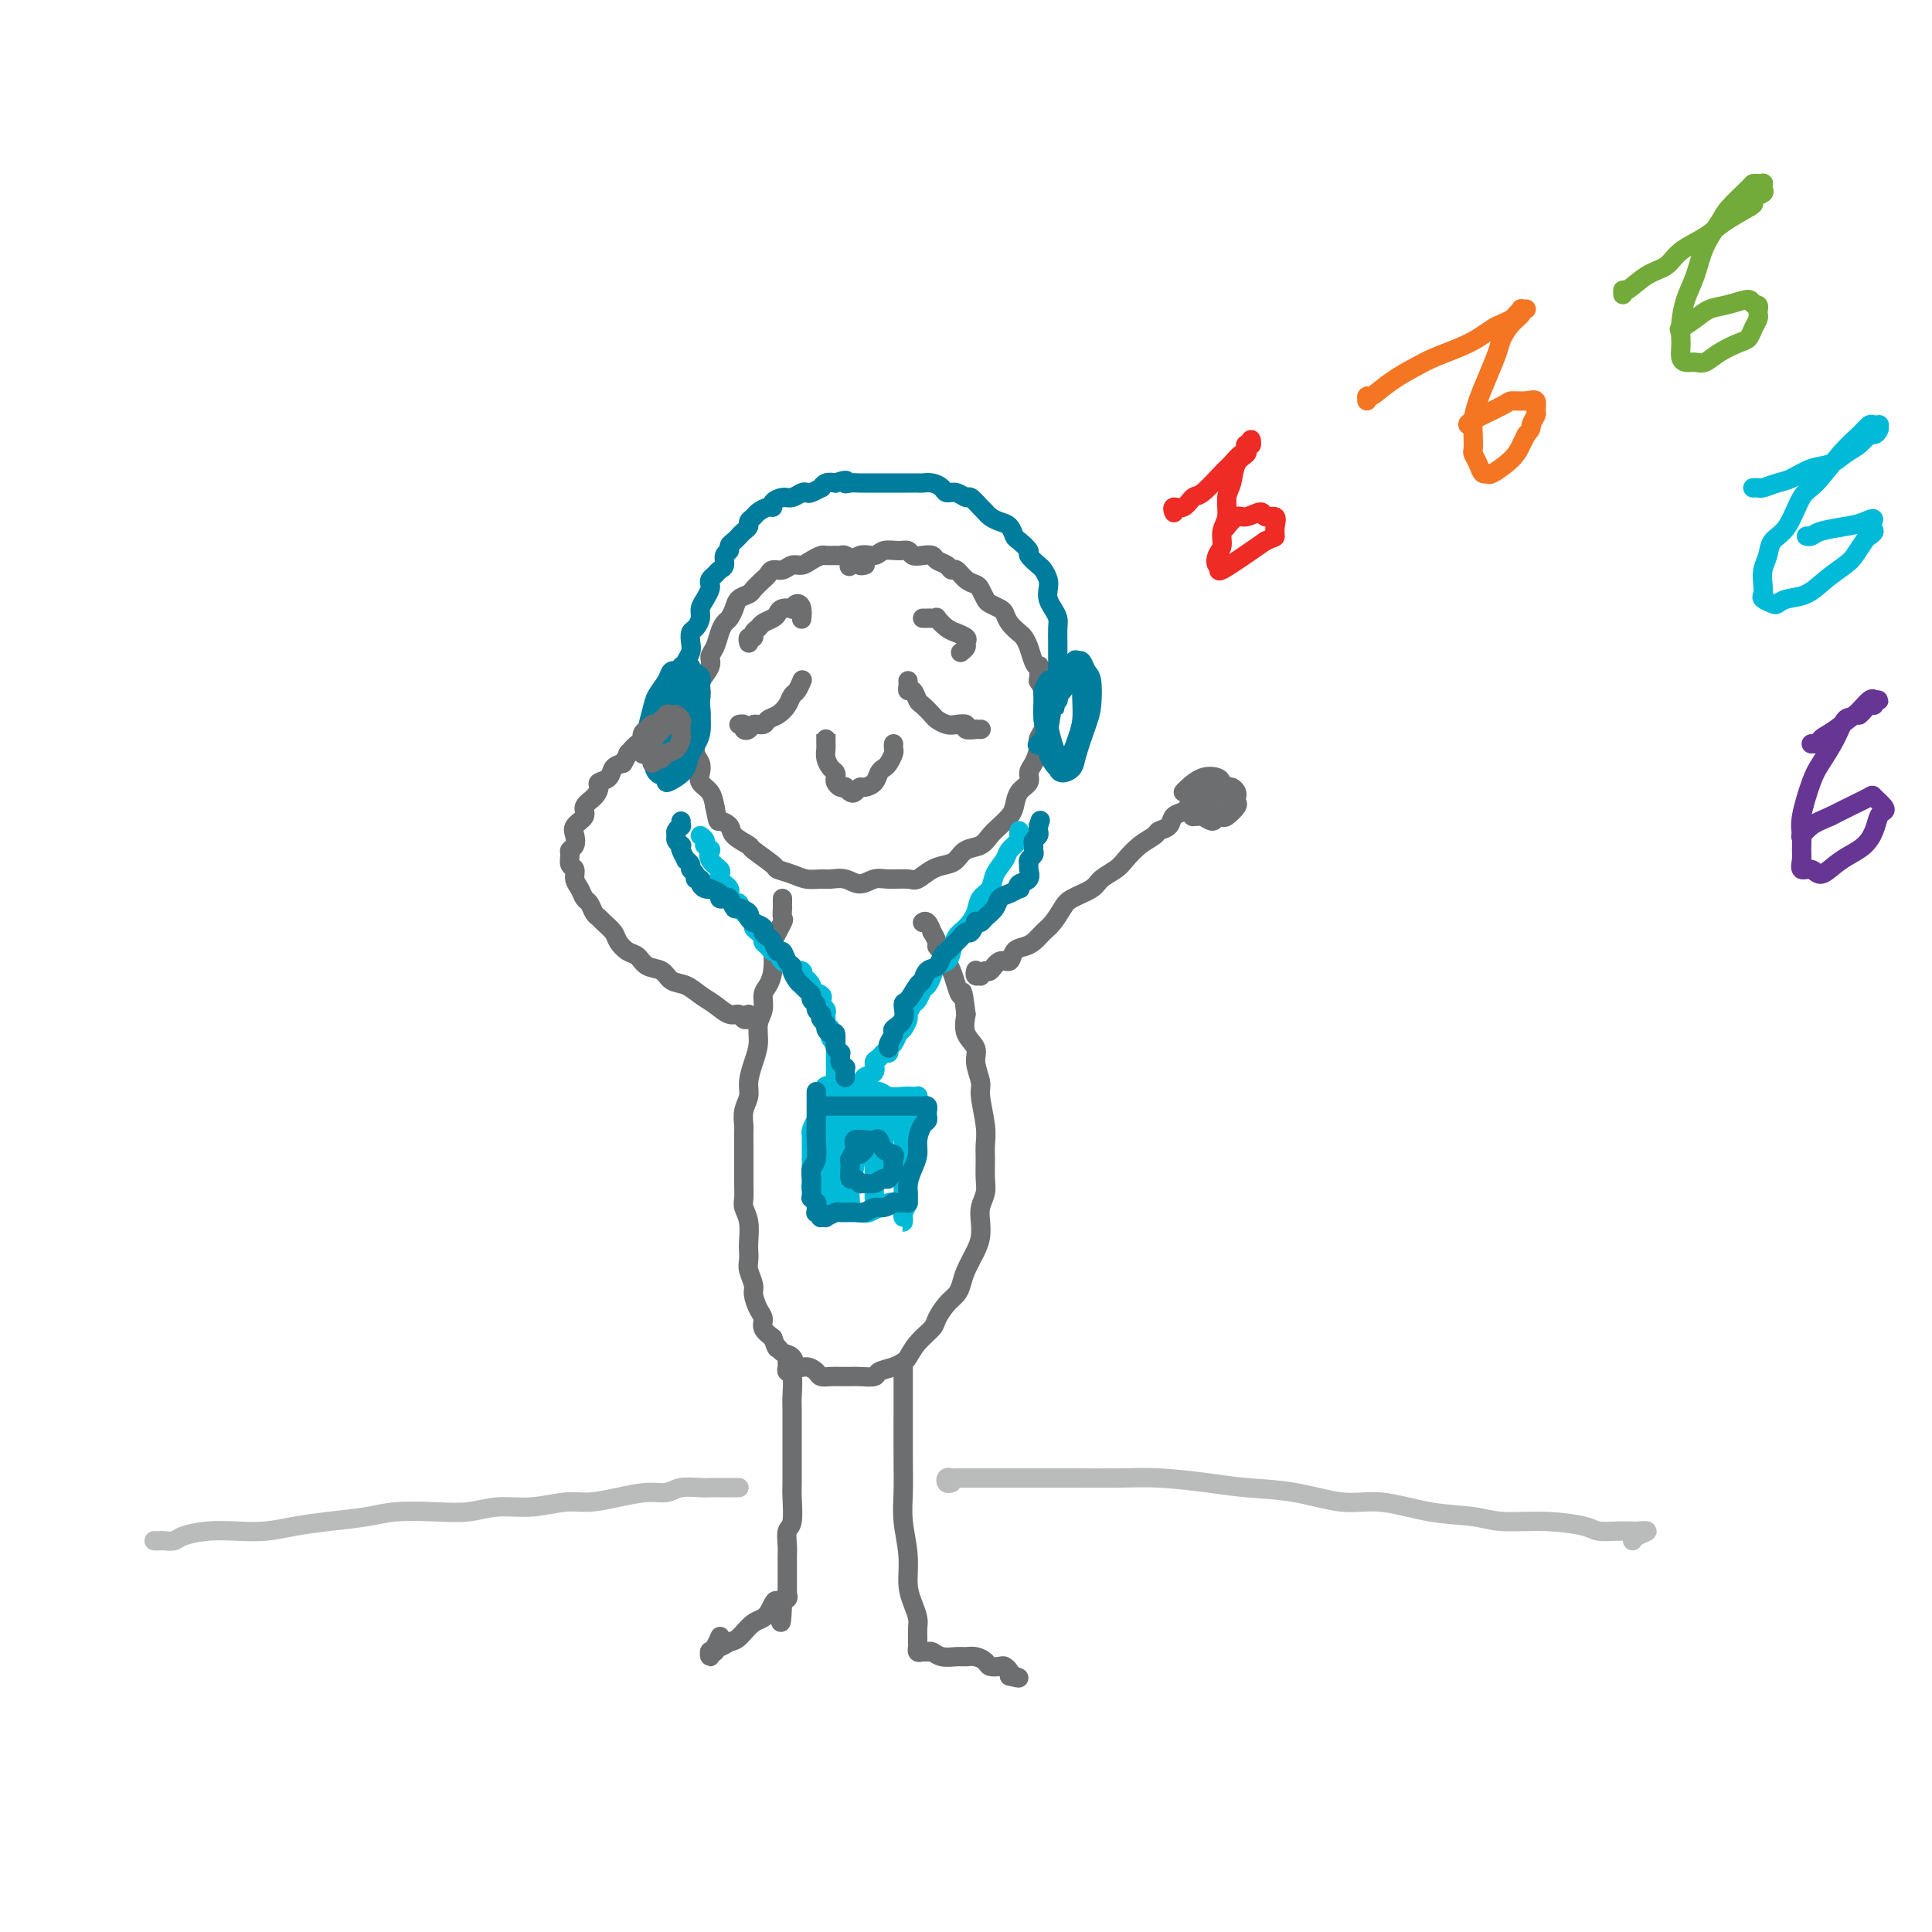 <svg viewBox='0 0 400 400' version='1.1' xmlns='http://www.w3.org/2000/svg' xmlns:xlink='http://www.w3.org/1999/xlink'><g fill='none' stroke='rgb(109,110,112)' stroke-width='4' stroke-linecap='round' stroke-linejoin='round'><path d='M179,117c0.118,-0.033 0.235,-0.065 0,0c-0.235,0.065 -0.823,0.228 -1,0c-0.177,-0.228 0.056,-0.846 0,-1c-0.056,-0.154 -0.400,0.155 -1,0c-0.600,-0.155 -1.455,-0.774 -2,-1c-0.545,-0.226 -0.779,-0.058 -1,0c-0.221,0.058 -0.429,0.005 -1,0c-0.571,-0.005 -1.504,0.036 -2,0c-0.496,-0.036 -0.555,-0.149 -1,0c-0.445,0.149 -1.275,0.561 -2,1c-0.725,0.439 -1.346,0.906 -2,1c-0.654,0.094 -1.340,-0.183 -2,0c-0.660,0.183 -1.294,0.826 -2,1c-0.706,0.174 -1.483,-0.122 -2,0c-0.517,0.122 -0.772,0.662 -1,1c-0.228,0.338 -0.428,0.475 -1,1c-0.572,0.525 -1.515,1.440 -2,2c-0.485,0.560 -0.511,0.765 -1,1c-0.489,0.235 -1.441,0.499 -2,1c-0.559,0.501 -0.727,1.240 -1,2c-0.273,0.760 -0.652,1.541 -1,2c-0.348,0.459 -0.666,0.597 -1,1c-0.334,0.403 -0.686,1.072 -1,2c-0.314,0.928 -0.592,2.117 -1,3c-0.408,0.883 -0.945,1.461 -1,2c-0.055,0.539 0.374,1.040 0,2c-0.374,0.960 -1.550,2.378 -2,3c-0.450,0.622 -0.173,0.449 0,1c0.173,0.551 0.241,1.828 0,3c-0.241,1.172 -0.793,2.239 -1,3c-0.207,0.761 -0.069,1.215 0,2c0.069,0.785 0.069,1.901 0,3c-0.069,1.099 -0.208,2.180 0,3c0.208,0.820 0.763,1.377 1,2c0.237,0.623 0.156,1.311 0,2c-0.156,0.689 -0.388,1.378 0,2c0.388,0.622 1.397,1.178 2,2c0.603,0.822 0.802,1.911 1,3'/><path d='M148,167c0.727,3.582 0.545,3.038 1,3c0.455,-0.038 1.548,0.431 2,1c0.452,0.569 0.262,1.238 1,2c0.738,0.762 2.403,1.619 3,2c0.597,0.381 0.126,0.288 1,1c0.874,0.712 3.091,2.229 4,3c0.909,0.771 0.508,0.795 1,1c0.492,0.205 1.878,0.589 3,1c1.122,0.411 1.980,0.847 3,1c1.020,0.153 2.202,0.023 3,0c0.798,-0.023 1.213,0.061 2,0c0.787,-0.061 1.948,-0.265 3,0c1.052,0.265 1.996,1.001 3,1c1.004,-0.001 2.067,-0.739 3,-1c0.933,-0.261 1.734,-0.045 3,0c1.266,0.045 2.997,-0.081 4,0c1.003,0.081 1.279,0.369 2,0c0.721,-0.369 1.888,-1.393 3,-2c1.112,-0.607 2.171,-0.795 3,-1c0.829,-0.205 1.429,-0.425 2,-1c0.571,-0.575 1.112,-1.505 2,-2c0.888,-0.495 2.122,-0.554 3,-1c0.878,-0.446 1.400,-1.278 2,-2c0.600,-0.722 1.279,-1.334 2,-2c0.721,-0.666 1.485,-1.386 2,-2c0.515,-0.614 0.782,-1.122 1,-2c0.218,-0.878 0.388,-2.126 1,-3c0.612,-0.874 1.665,-1.375 2,-2c0.335,-0.625 -0.050,-1.375 0,-2c0.050,-0.625 0.535,-1.126 1,-2c0.465,-0.874 0.909,-2.121 1,-3c0.091,-0.879 -0.172,-1.390 0,-2c0.172,-0.610 0.779,-1.318 1,-2c0.221,-0.682 0.056,-1.337 0,-2c-0.056,-0.663 -0.005,-1.332 0,-2c0.005,-0.668 -0.037,-1.334 0,-2c0.037,-0.666 0.153,-1.333 0,-2c-0.153,-0.667 -0.577,-1.333 -1,-2'/><path d='M215,141c0.358,-3.908 0.252,-3.179 0,-3c-0.252,0.179 -0.648,-0.192 -1,-1c-0.352,-0.808 -0.658,-2.051 -1,-3c-0.342,-0.949 -0.721,-1.602 -1,-2c-0.279,-0.398 -0.460,-0.541 -1,-1c-0.540,-0.459 -1.440,-1.235 -2,-2c-0.560,-0.765 -0.780,-1.518 -1,-2c-0.220,-0.482 -0.439,-0.693 -1,-1c-0.561,-0.307 -1.462,-0.711 -2,-1c-0.538,-0.289 -0.711,-0.463 -1,-1c-0.289,-0.537 -0.694,-1.435 -1,-2c-0.306,-0.565 -0.515,-0.795 -1,-1c-0.485,-0.205 -1.247,-0.383 -2,-1c-0.753,-0.617 -1.496,-1.672 -2,-2c-0.504,-0.328 -0.768,0.069 -1,0c-0.232,-0.069 -0.433,-0.606 -1,-1c-0.567,-0.394 -1.499,-0.645 -2,-1c-0.501,-0.355 -0.570,-0.813 -1,-1c-0.430,-0.187 -1.221,-0.104 -2,0c-0.779,0.104 -1.544,0.228 -2,0c-0.456,-0.228 -0.601,-0.809 -1,-1c-0.399,-0.191 -1.053,0.009 -2,0c-0.947,-0.009 -2.187,-0.226 -3,0c-0.813,0.226 -1.197,0.896 -2,1c-0.803,0.104 -2.024,-0.357 -3,0c-0.976,0.357 -1.707,1.530 -2,2c-0.293,0.470 -0.146,0.235 0,0'/></g>
<g fill='none' stroke='rgb(0,124,156)' stroke-width='4' stroke-linecap='round' stroke-linejoin='round'><path d='M141,139c0.120,0.003 0.241,0.006 0,0c-0.241,-0.006 -0.842,-0.021 -1,0c-0.158,0.021 0.127,0.076 0,0c-0.127,-0.076 -0.664,-0.285 -1,0c-0.336,0.285 -0.469,1.062 -1,2c-0.531,0.938 -1.459,2.035 -2,3c-0.541,0.965 -0.693,1.796 -1,3c-0.307,1.204 -0.768,2.780 -1,4c-0.232,1.220 -0.235,2.082 0,3c0.235,0.918 0.710,1.890 1,3c0.290,1.110 0.396,2.359 1,3c0.604,0.641 1.705,0.675 2,1c0.295,0.325 -0.215,0.942 0,1c0.215,0.058 1.154,-0.442 2,-1c0.846,-0.558 1.600,-1.175 2,-2c0.400,-0.825 0.446,-1.859 1,-3c0.554,-1.141 1.615,-2.390 2,-4c0.385,-1.610 0.096,-3.583 0,-5c-0.096,-1.417 0.003,-2.278 0,-3c-0.003,-0.722 -0.109,-1.303 0,-2c0.109,-0.697 0.432,-1.509 0,-2c-0.432,-0.491 -1.620,-0.662 -2,-1c-0.380,-0.338 0.048,-0.844 0,-1c-0.048,-0.156 -0.573,0.037 -1,0c-0.427,-0.037 -0.755,-0.305 -1,0c-0.245,0.305 -0.405,1.183 -1,2c-0.595,0.817 -1.623,1.573 -2,3c-0.377,1.427 -0.102,3.523 0,5c0.102,1.477 0.030,2.334 0,3c-0.030,0.666 -0.019,1.141 0,2c0.019,0.859 0.046,2.101 0,3c-0.046,0.899 -0.163,1.456 0,2c0.163,0.544 0.607,1.077 1,1c0.393,-0.077 0.734,-0.763 1,-1c0.266,-0.237 0.456,-0.025 1,-1c0.544,-0.975 1.441,-3.136 2,-5c0.559,-1.864 0.779,-3.432 1,-5'/><path d='M144,147c0.987,-2.221 0.955,-1.772 1,-2c0.045,-0.228 0.168,-1.132 0,-2c-0.168,-0.868 -0.627,-1.701 -1,-2c-0.373,-0.299 -0.660,-0.064 -1,0c-0.340,0.064 -0.732,-0.042 -1,0c-0.268,0.042 -0.413,0.232 -1,1c-0.587,0.768 -1.618,2.114 -2,3c-0.382,0.886 -0.117,1.312 0,2c0.117,0.688 0.086,1.638 0,3c-0.086,1.362 -0.228,3.137 0,4c0.228,0.863 0.825,0.815 1,1c0.175,0.185 -0.072,0.604 0,1c0.072,0.396 0.464,0.769 1,0c0.536,-0.769 1.216,-2.680 2,-4c0.784,-1.320 1.671,-2.049 2,-3c0.329,-0.951 0.099,-2.124 0,-3c-0.099,-0.876 -0.069,-1.454 0,-2c0.069,-0.546 0.176,-1.060 0,-1c-0.176,0.060 -0.636,0.696 -1,1c-0.364,0.304 -0.634,0.277 -1,1c-0.366,0.723 -0.829,2.195 -1,3c-0.171,0.805 -0.049,0.944 0,1c0.049,0.056 0.024,0.028 0,0'/><path d='M217,142c0.008,-0.436 0.017,-0.872 0,-1c-0.017,-0.128 -0.058,0.053 0,0c0.058,-0.053 0.216,-0.340 0,0c-0.216,0.340 -0.805,1.309 -1,2c-0.195,0.691 0.003,1.106 0,2c-0.003,0.894 -0.208,2.268 0,4c0.208,1.732 0.830,3.823 1,5c0.170,1.177 -0.110,1.440 0,2c0.110,0.560 0.610,1.416 1,2c0.390,0.584 0.668,0.894 1,1c0.332,0.106 0.716,0.007 1,0c0.284,-0.007 0.468,0.080 1,-1c0.532,-1.080 1.412,-3.325 2,-5c0.588,-1.675 0.883,-2.778 1,-4c0.117,-1.222 0.057,-2.562 0,-4c-0.057,-1.438 -0.109,-2.974 0,-4c0.109,-1.026 0.380,-1.542 0,-2c-0.380,-0.458 -1.411,-0.859 -2,-1c-0.589,-0.141 -0.736,-0.024 -1,0c-0.264,0.024 -0.646,-0.046 -1,0c-0.354,0.046 -0.681,0.207 -1,1c-0.319,0.793 -0.632,2.218 -1,4c-0.368,1.782 -0.793,3.920 -1,5c-0.207,1.080 -0.197,1.103 0,2c0.197,0.897 0.582,2.669 1,4c0.418,1.331 0.871,2.221 1,3c0.129,0.779 -0.064,1.446 0,2c0.064,0.554 0.385,0.993 1,1c0.615,0.007 1.525,-0.418 2,-1c0.475,-0.582 0.517,-1.321 1,-3c0.483,-1.679 1.409,-4.300 2,-6c0.591,-1.700 0.849,-2.480 1,-4c0.151,-1.520 0.195,-3.778 0,-5c-0.195,-1.222 -0.629,-1.406 -1,-2c-0.371,-0.594 -0.677,-1.598 -1,-2c-0.323,-0.402 -0.661,-0.201 -1,0'/><path d='M223,137c-0.600,-1.152 -0.599,0.469 -1,2c-0.401,1.531 -1.204,2.971 -2,4c-0.796,1.029 -1.584,1.647 -2,3c-0.416,1.353 -0.458,3.441 -1,5c-0.542,1.559 -1.583,2.588 -2,3c-0.417,0.412 -0.208,0.206 0,0'/><path d='M141,139c0.415,0.096 0.829,0.192 1,0c0.171,-0.192 0.098,-0.671 0,-1c-0.098,-0.329 -0.220,-0.507 0,-1c0.220,-0.493 0.781,-1.301 1,-2c0.219,-0.699 0.096,-1.290 0,-2c-0.096,-0.710 -0.167,-1.541 0,-2c0.167,-0.459 0.570,-0.546 1,-1c0.430,-0.454 0.886,-1.273 1,-2c0.114,-0.727 -0.114,-1.361 0,-2c0.114,-0.639 0.569,-1.285 1,-2c0.431,-0.715 0.836,-1.501 1,-2c0.164,-0.499 0.086,-0.710 0,-1c-0.086,-0.290 -0.182,-0.659 0,-1c0.182,-0.341 0.641,-0.655 1,-1c0.359,-0.345 0.617,-0.722 1,-1c0.383,-0.278 0.890,-0.456 1,-1c0.110,-0.544 -0.178,-1.455 0,-2c0.178,-0.545 0.821,-0.723 1,-1c0.179,-0.277 -0.106,-0.651 0,-1c0.106,-0.349 0.602,-0.671 1,-1c0.398,-0.329 0.698,-0.666 1,-1c0.302,-0.334 0.605,-0.667 1,-1c0.395,-0.333 0.883,-0.668 1,-1c0.117,-0.332 -0.136,-0.663 0,-1c0.136,-0.337 0.662,-0.682 1,-1c0.338,-0.318 0.489,-0.611 1,-1c0.511,-0.389 1.382,-0.874 2,-1c0.618,-0.126 0.981,0.106 1,0c0.019,-0.106 -0.307,-0.551 0,-1c0.307,-0.449 1.247,-0.904 2,-1c0.753,-0.096 1.320,0.166 2,0c0.680,-0.166 1.474,-0.762 2,-1c0.526,-0.238 0.784,-0.120 1,0c0.216,0.120 0.389,0.242 1,0c0.611,-0.242 1.659,-0.848 2,-1c0.341,-0.152 -0.023,0.151 0,0c0.023,-0.151 0.435,-0.758 1,-1c0.565,-0.242 1.282,-0.121 2,0'/><path d='M173,100c3.048,-1.083 2.167,-0.290 2,0c-0.167,0.290 0.379,0.078 1,0c0.621,-0.078 1.317,-0.021 2,0c0.683,0.021 1.353,0.006 2,0c0.647,-0.006 1.272,-0.001 2,0c0.728,0.001 1.561,0.000 2,0c0.439,-0.000 0.484,0.000 1,0c0.516,-0.000 1.503,-0.001 2,0c0.497,0.001 0.504,0.003 1,0c0.496,-0.003 1.480,-0.011 2,0c0.520,0.011 0.576,0.040 1,0c0.424,-0.040 1.217,-0.150 2,0c0.783,0.150 1.557,0.560 2,1c0.443,0.440 0.556,0.909 1,1c0.444,0.091 1.218,-0.197 2,0c0.782,0.197 1.571,0.879 2,1c0.429,0.121 0.499,-0.318 1,0c0.501,0.318 1.433,1.394 2,2c0.567,0.606 0.768,0.744 1,1c0.232,0.256 0.495,0.631 1,1c0.505,0.369 1.254,0.733 2,1c0.746,0.267 1.490,0.438 2,1c0.510,0.562 0.784,1.517 1,2c0.216,0.483 0.372,0.496 1,1c0.628,0.504 1.727,1.500 2,2c0.273,0.500 -0.281,0.504 0,1c0.281,0.496 1.395,1.484 2,2c0.605,0.516 0.701,0.561 1,1c0.299,0.439 0.802,1.273 1,2c0.198,0.727 0.092,1.349 0,2c-0.092,0.651 -0.168,1.333 0,2c0.168,0.667 0.581,1.319 1,2c0.419,0.681 0.844,1.390 1,2c0.156,0.610 0.042,1.122 0,2c-0.042,0.878 -0.011,2.122 0,3c0.011,0.878 0.003,1.390 0,2c-0.003,0.610 -0.001,1.317 0,2c0.001,0.683 0.000,1.341 0,2'/><path d='M219,139c0.309,3.349 0.083,2.220 0,2c-0.083,-0.220 -0.022,0.467 0,1c0.022,0.533 0.006,0.912 0,1c-0.006,0.088 -0.002,-0.115 0,0c0.002,0.115 0.000,0.549 0,1c-0.000,0.451 0.001,0.920 0,1c-0.001,0.080 -0.004,-0.227 0,0c0.004,0.227 0.015,0.989 0,1c-0.015,0.011 -0.056,-0.729 0,-1c0.056,-0.271 0.207,-0.073 0,0c-0.207,0.073 -0.774,0.021 -1,0c-0.226,-0.021 -0.113,-0.010 0,0'/></g>
<g fill='none' stroke='rgb(109,110,112)' stroke-width='4' stroke-linecap='round' stroke-linejoin='round'><path d='M166,141c0.088,-0.208 0.176,-0.417 0,0c-0.176,0.417 -0.614,1.459 -1,2c-0.386,0.541 -0.718,0.580 -1,1c-0.282,0.420 -0.513,1.222 -1,2c-0.487,0.778 -1.229,1.532 -2,2c-0.771,0.468 -1.570,0.648 -2,1c-0.430,0.352 -0.493,0.875 -1,1c-0.507,0.125 -1.460,-0.149 -2,0c-0.540,0.149 -0.667,0.719 -1,1c-0.333,0.281 -0.873,0.271 -1,0c-0.127,-0.271 0.158,-0.804 0,-1c-0.158,-0.196 -0.759,-0.056 -1,0c-0.241,0.056 -0.120,0.028 0,0'/><path d='M188,141c-0.000,-0.006 -0.001,-0.011 0,0c0.001,0.011 0.003,0.040 0,0c-0.003,-0.040 -0.012,-0.147 0,0c0.012,0.147 0.044,0.549 0,1c-0.044,0.451 -0.162,0.951 0,1c0.162,0.049 0.606,-0.352 1,0c0.394,0.352 0.739,1.457 1,2c0.261,0.543 0.440,0.524 1,1c0.560,0.476 1.503,1.447 2,2c0.497,0.553 0.548,0.688 1,1c0.452,0.312 1.306,0.802 2,1c0.694,0.198 1.229,0.106 2,0c0.771,-0.106 1.780,-0.224 2,0c0.220,0.224 -0.347,0.792 0,1c0.347,0.208 1.608,0.056 2,0c0.392,-0.056 -0.087,-0.015 0,0c0.087,0.015 0.739,0.004 1,0c0.261,-0.004 0.130,-0.002 0,0'/><path d='M171,153c0.000,-0.504 0.000,-1.009 0,-1c-0.000,0.009 -0.001,0.530 0,1c0.001,0.470 0.003,0.889 0,1c-0.003,0.111 -0.011,-0.087 0,0c0.011,0.087 0.042,0.457 0,1c-0.042,0.543 -0.155,1.259 0,2c0.155,0.741 0.580,1.509 1,2c0.420,0.491 0.834,0.706 1,1c0.166,0.294 0.082,0.666 0,1c-0.082,0.334 -0.163,0.629 0,1c0.163,0.371 0.568,0.818 1,1c0.432,0.182 0.889,0.097 1,0c0.111,-0.097 -0.126,-0.208 0,0c0.126,0.208 0.615,0.733 1,1c0.385,0.267 0.666,0.275 1,0c0.334,-0.275 0.719,-0.833 1,-1c0.281,-0.167 0.456,0.059 1,0c0.544,-0.059 1.456,-0.401 2,-1c0.544,-0.599 0.720,-1.456 1,-2c0.280,-0.544 0.663,-0.776 1,-1c0.337,-0.224 0.626,-0.438 1,-1c0.374,-0.562 0.832,-1.470 1,-2c0.168,-0.530 0.045,-0.681 0,-1c-0.045,-0.319 -0.013,-0.805 0,-1c0.013,-0.195 0.006,-0.097 0,0'/><path d='M155,133c0.032,0.120 0.064,0.239 0,0c-0.064,-0.239 -0.226,-0.838 0,-1c0.226,-0.162 0.838,0.111 1,0c0.162,-0.111 -0.125,-0.607 0,-1c0.125,-0.393 0.662,-0.683 1,-1c0.338,-0.317 0.477,-0.660 1,-1c0.523,-0.340 1.432,-0.679 2,-1c0.568,-0.321 0.796,-0.626 1,-1c0.204,-0.374 0.384,-0.816 1,-1c0.616,-0.184 1.668,-0.108 2,0c0.332,0.108 -0.055,0.250 0,0c0.055,-0.250 0.551,-0.892 1,-1c0.449,-0.108 0.852,0.317 1,1c0.148,0.683 0.042,1.624 0,2c-0.042,0.376 -0.021,0.188 0,0'/><path d='M191,128c0.444,-0.001 0.888,-0.002 1,0c0.112,0.002 -0.108,0.007 0,0c0.108,-0.007 0.545,-0.026 1,0c0.455,0.026 0.929,0.097 1,0c0.071,-0.097 -0.261,-0.363 0,0c0.261,0.363 1.113,1.354 2,2c0.887,0.646 1.808,0.946 2,1c0.192,0.054 -0.345,-0.140 0,0c0.345,0.140 1.570,0.612 2,1c0.430,0.388 0.064,0.692 0,1c-0.064,0.308 0.175,0.621 0,1c-0.175,0.379 -0.764,0.822 -1,1c-0.236,0.178 -0.118,0.089 0,0'/><path d='M162,186c0.001,0.293 0.002,0.586 0,1c-0.002,0.414 -0.008,0.948 0,1c0.008,0.052 0.030,-0.378 0,0c-0.030,0.378 -0.112,1.564 0,2c0.112,0.436 0.420,0.123 0,1c-0.420,0.877 -1.567,2.944 -2,4c-0.433,1.056 -0.154,1.101 0,2c0.154,0.899 0.181,2.652 0,4c-0.181,1.348 -0.570,2.293 -1,3c-0.430,0.707 -0.903,1.178 -1,2c-0.097,0.822 0.180,1.994 0,3c-0.180,1.006 -0.818,1.844 -1,3c-0.182,1.156 0.091,2.630 0,4c-0.091,1.370 -0.546,2.637 -1,4c-0.454,1.363 -0.906,2.822 -1,4c-0.094,1.178 0.171,2.076 0,3c-0.171,0.924 -0.778,1.876 -1,3c-0.222,1.124 -0.059,2.422 0,3c0.059,0.578 0.016,0.437 0,1c-0.016,0.563 -0.004,1.831 0,3c0.004,1.169 0.000,2.238 0,3c-0.000,0.762 0.004,1.217 0,2c-0.004,0.783 -0.015,1.894 0,3c0.015,1.106 0.057,2.207 0,3c-0.057,0.793 -0.211,1.276 0,2c0.211,0.724 0.788,1.687 1,3c0.212,1.313 0.061,2.975 0,4c-0.061,1.025 -0.031,1.414 0,2c0.031,0.586 0.064,1.368 0,2c-0.064,0.632 -0.223,1.114 0,2c0.223,0.886 0.829,2.177 1,3c0.171,0.823 -0.092,1.179 0,2c0.092,0.821 0.540,2.107 1,3c0.460,0.893 0.931,1.394 1,2c0.069,0.606 -0.266,1.316 0,2c0.266,0.684 1.133,1.342 2,2'/><path d='M160,277c0.969,2.875 0.892,2.062 1,2c0.108,-0.062 0.400,0.627 1,1c0.600,0.373 1.508,0.429 2,1c0.492,0.571 0.569,1.655 1,2c0.431,0.345 1.218,-0.051 2,0c0.782,0.051 1.561,0.550 2,1c0.439,0.450 0.539,0.852 1,1c0.461,0.148 1.283,0.040 2,0c0.717,-0.040 1.328,-0.014 2,0c0.672,0.014 1.405,0.015 2,0c0.595,-0.015 1.052,-0.046 2,0c0.948,0.046 2.386,0.169 3,0c0.614,-0.169 0.404,-0.628 1,-1c0.596,-0.372 1.999,-0.656 3,-1c1.001,-0.344 1.601,-0.748 2,-1c0.399,-0.252 0.596,-0.350 1,-1c0.404,-0.650 1.015,-1.851 2,-3c0.985,-1.149 2.344,-2.247 3,-3c0.656,-0.753 0.609,-1.162 1,-2c0.391,-0.838 1.222,-2.104 2,-3c0.778,-0.896 1.505,-1.422 2,-2c0.495,-0.578 0.760,-1.207 1,-2c0.240,-0.793 0.456,-1.748 1,-3c0.544,-1.252 1.418,-2.800 2,-4c0.582,-1.200 0.874,-2.053 1,-3c0.126,-0.947 0.086,-1.990 0,-3c-0.086,-1.010 -0.220,-1.988 0,-3c0.220,-1.012 0.792,-2.056 1,-3c0.208,-0.944 0.052,-1.786 0,-3c-0.052,-1.214 0.001,-2.799 0,-4c-0.001,-1.201 -0.057,-2.019 0,-3c0.057,-0.981 0.228,-2.125 0,-4c-0.228,-1.875 -0.853,-4.483 -1,-6c-0.147,-1.517 0.184,-1.945 0,-3c-0.184,-1.055 -0.884,-2.736 -1,-4c-0.116,-1.264 0.354,-2.109 0,-3c-0.354,-0.891 -1.530,-1.826 -2,-3c-0.470,-1.174 -0.235,-2.587 0,-4'/><path d='M200,210c-0.797,-6.551 -0.791,-4.427 -1,-4c-0.209,0.427 -0.635,-0.841 -1,-2c-0.365,-1.159 -0.671,-2.207 -1,-3c-0.329,-0.793 -0.681,-1.331 -1,-2c-0.319,-0.669 -0.607,-1.470 -1,-2c-0.393,-0.530 -0.893,-0.791 -1,-1c-0.107,-0.209 0.178,-0.368 0,-1c-0.178,-0.632 -0.818,-1.738 -1,-2c-0.182,-0.262 0.096,0.322 0,0c-0.096,-0.322 -0.564,-1.548 -1,-2c-0.436,-0.452 -0.839,-0.129 -1,0c-0.161,0.129 -0.081,0.065 0,0'/><path d='M155,210c-0.025,0.432 -0.050,0.863 0,1c0.050,0.137 0.176,-0.022 0,0c-0.176,0.022 -0.655,0.225 -1,0c-0.345,-0.225 -0.556,-0.876 -1,-1c-0.444,-0.124 -1.120,0.280 -2,0c-0.880,-0.280 -1.964,-1.245 -3,-2c-1.036,-0.755 -2.025,-1.300 -3,-2c-0.975,-0.700 -1.938,-1.553 -3,-2c-1.062,-0.447 -2.224,-0.486 -3,-1c-0.776,-0.514 -1.168,-1.503 -2,-2c-0.832,-0.497 -2.106,-0.503 -3,-1c-0.894,-0.497 -1.409,-1.485 -2,-2c-0.591,-0.515 -1.257,-0.558 -2,-1c-0.743,-0.442 -1.561,-1.283 -2,-2c-0.439,-0.717 -0.499,-1.309 -1,-2c-0.501,-0.691 -1.444,-1.480 -2,-2c-0.556,-0.520 -0.726,-0.772 -1,-1c-0.274,-0.228 -0.652,-0.431 -1,-1c-0.348,-0.569 -0.667,-1.504 -1,-2c-0.333,-0.496 -0.682,-0.551 -1,-1c-0.318,-0.449 -0.607,-1.290 -1,-2c-0.393,-0.710 -0.891,-1.290 -1,-2c-0.109,-0.710 0.171,-1.551 0,-2c-0.171,-0.449 -0.791,-0.504 -1,-1c-0.209,-0.496 -0.006,-1.431 0,-2c0.006,-0.569 -0.187,-0.771 0,-1c0.187,-0.229 0.752,-0.484 1,-1c0.248,-0.516 0.178,-1.293 0,-2c-0.178,-0.707 -0.464,-1.345 0,-2c0.464,-0.655 1.678,-1.328 2,-2c0.322,-0.672 -0.246,-1.345 0,-2c0.246,-0.655 1.308,-1.292 2,-2c0.692,-0.708 1.014,-1.485 1,-2c-0.014,-0.515 -0.365,-0.767 0,-1c0.365,-0.233 1.444,-0.447 2,-1c0.556,-0.553 0.587,-1.444 1,-2c0.413,-0.556 1.206,-0.778 2,-1'/><path d='M129,158c1.836,-3.128 0.926,-1.948 1,-2c0.074,-0.052 1.133,-1.337 2,-2c0.867,-0.663 1.542,-0.703 2,-1c0.458,-0.297 0.697,-0.850 1,-1c0.303,-0.150 0.669,0.103 1,0c0.331,-0.103 0.628,-0.563 1,-1c0.372,-0.437 0.819,-0.853 1,-1c0.181,-0.147 0.097,-0.025 0,0c-0.097,0.025 -0.207,-0.045 0,0c0.207,0.045 0.732,0.207 1,0c0.268,-0.207 0.279,-0.784 0,-1c-0.279,-0.216 -0.848,-0.073 -1,0c-0.152,0.073 0.114,0.075 0,0c-0.114,-0.075 -0.609,-0.229 -1,0c-0.391,0.229 -0.679,0.840 -1,1c-0.321,0.160 -0.674,-0.131 -1,0c-0.326,0.131 -0.624,0.684 -1,1c-0.376,0.316 -0.831,0.395 -1,1c-0.169,0.605 -0.053,1.735 0,2c0.053,0.265 0.042,-0.334 0,0c-0.042,0.334 -0.114,1.603 0,2c0.114,0.397 0.415,-0.078 1,0c0.585,0.078 1.453,0.707 2,1c0.547,0.293 0.774,0.248 1,0c0.226,-0.248 0.453,-0.700 1,-1c0.547,-0.300 1.415,-0.447 2,-1c0.585,-0.553 0.886,-1.511 1,-2c0.114,-0.489 0.042,-0.509 0,-1c-0.042,-0.491 -0.053,-1.454 0,-2c0.053,-0.546 0.169,-0.676 0,-1c-0.169,-0.324 -0.623,-0.841 -1,-1c-0.377,-0.159 -0.678,0.040 -1,0c-0.322,-0.040 -0.663,-0.318 -1,0c-0.337,0.318 -0.668,1.234 -1,2c-0.332,0.766 -0.666,1.383 -1,2'/><path d='M136,152c-1.000,1.250 -1.000,2.875 -1,4c0.000,1.125 0.000,1.750 0,2c0.000,0.250 0.000,0.125 0,0'/><path d='M202,201c-0.009,0.031 -0.017,0.062 0,0c0.017,-0.062 0.060,-0.217 0,0c-0.060,0.217 -0.224,0.806 0,1c0.224,0.194 0.836,-0.009 1,0c0.164,0.009 -0.121,0.228 0,0c0.121,-0.228 0.647,-0.905 1,-1c0.353,-0.095 0.531,0.392 1,0c0.469,-0.392 1.228,-1.662 2,-2c0.772,-0.338 1.558,0.257 2,0c0.442,-0.257 0.541,-1.366 1,-2c0.459,-0.634 1.278,-0.792 2,-1c0.722,-0.208 1.346,-0.464 2,-1c0.654,-0.536 1.338,-1.351 2,-2c0.662,-0.649 1.303,-1.132 2,-2c0.697,-0.868 1.451,-2.119 2,-3c0.549,-0.881 0.895,-1.390 2,-2c1.105,-0.610 2.970,-1.322 4,-2c1.030,-0.678 1.225,-1.323 2,-2c0.775,-0.677 2.129,-1.386 3,-2c0.871,-0.614 1.260,-1.133 2,-2c0.740,-0.867 1.832,-2.081 3,-3c1.168,-0.919 2.410,-1.541 3,-2c0.590,-0.459 0.526,-0.754 1,-1c0.474,-0.246 1.485,-0.443 2,-1c0.515,-0.557 0.534,-1.474 1,-2c0.466,-0.526 1.379,-0.662 2,-1c0.621,-0.338 0.951,-0.878 1,-1c0.049,-0.122 -0.183,0.173 0,0c0.183,-0.173 0.780,-0.816 1,-1c0.220,-0.184 0.063,0.090 0,0c-0.063,-0.090 -0.031,-0.545 0,-1'/><path d='M247,165c5.336,-4.640 2.176,-1.241 1,0c-1.176,1.241 -0.368,0.322 0,0c0.368,-0.322 0.295,-0.049 0,0c-0.295,0.049 -0.811,-0.128 -1,0c-0.189,0.128 -0.050,0.560 0,1c0.050,0.440 0.013,0.888 0,1c-0.013,0.112 -0.000,-0.113 0,0c0.000,0.113 -0.012,0.565 0,1c0.012,0.435 0.048,0.853 0,1c-0.048,0.147 -0.182,0.022 0,0c0.182,-0.022 0.679,0.060 1,0c0.321,-0.060 0.466,-0.263 1,0c0.534,0.263 1.457,0.992 2,1c0.543,0.008 0.706,-0.705 1,-1c0.294,-0.295 0.720,-0.173 1,0c0.280,0.173 0.416,0.397 1,0c0.584,-0.397 1.618,-1.417 2,-2c0.382,-0.583 0.112,-0.731 0,-1c-0.112,-0.269 -0.067,-0.661 0,-1c0.067,-0.339 0.155,-0.627 0,-1c-0.155,-0.373 -0.552,-0.831 -1,-1c-0.448,-0.169 -0.946,-0.047 -1,0c-0.054,0.047 0.336,0.020 0,0c-0.336,-0.020 -1.400,-0.033 -2,0c-0.600,0.033 -0.738,0.112 -1,0c-0.262,-0.112 -0.647,-0.415 -1,0c-0.353,0.415 -0.672,1.547 -1,2c-0.328,0.453 -0.664,0.226 -1,0'/><path d='M248,165c-1.221,0.321 -0.273,0.624 0,1c0.273,0.376 -0.130,0.825 0,1c0.130,0.175 0.794,0.077 1,0c0.206,-0.077 -0.046,-0.134 0,0c0.046,0.134 0.392,0.457 1,0c0.608,-0.457 1.480,-1.695 2,-2c0.520,-0.305 0.688,0.321 1,0c0.312,-0.321 0.769,-1.590 1,-2c0.231,-0.410 0.238,0.040 0,0c-0.238,-0.040 -0.719,-0.571 -1,-1c-0.281,-0.429 -0.363,-0.756 -1,-1c-0.637,-0.244 -1.831,-0.406 -3,0c-1.169,0.406 -2.315,1.378 -3,2c-0.685,0.622 -0.910,0.892 -1,1c-0.090,0.108 -0.045,0.054 0,0'/><path d='M163,281c-0.008,0.339 -0.016,0.678 0,1c0.016,0.322 0.057,0.626 0,1c-0.057,0.374 -0.211,0.819 0,1c0.211,0.181 0.789,0.097 1,1c0.211,0.903 0.057,2.791 0,4c-0.057,1.209 -0.015,1.738 0,3c0.015,1.262 0.005,3.256 0,5c-0.005,1.744 -0.005,3.239 0,5c0.005,1.761 0.015,3.788 0,5c-0.015,1.212 -0.057,1.609 0,3c0.057,1.391 0.211,3.777 0,5c-0.211,1.223 -0.789,1.283 -1,2c-0.211,0.717 -0.057,2.090 0,3c0.057,0.910 0.015,1.357 0,2c-0.015,0.643 -0.004,1.483 0,2c0.004,0.517 0.001,0.712 0,1c-0.001,0.288 -0.000,0.668 0,1c0.000,0.332 0.000,0.615 0,1c-0.000,0.385 -0.000,0.873 0,1c0.000,0.127 0.001,-0.106 0,0c-0.001,0.106 -0.005,0.550 0,1c0.005,0.450 0.020,0.905 0,1c-0.020,0.095 -0.076,-0.172 0,0c0.076,0.172 0.283,0.781 0,1c-0.283,0.219 -1.055,0.048 -1,0c0.055,-0.048 0.938,0.025 1,0c0.062,-0.025 -0.697,-0.150 -1,0c-0.303,0.150 -0.152,0.575 0,1'/><path d='M162,332c-0.297,7.789 -0.541,1.760 -1,0c-0.459,-1.760 -1.135,0.748 -2,2c-0.865,1.252 -1.921,1.249 -3,2c-1.079,0.751 -2.183,2.258 -3,3c-0.817,0.742 -1.347,0.719 -2,1c-0.653,0.281 -1.429,0.865 -2,1c-0.571,0.135 -0.937,-0.178 -1,0c-0.063,0.178 0.179,0.847 0,1c-0.179,0.153 -0.777,-0.209 -1,0c-0.223,0.209 -0.070,0.991 0,1c0.070,0.009 0.057,-0.754 0,-1c-0.057,-0.246 -0.160,0.027 0,0c0.160,-0.027 0.581,-0.353 1,-1c0.419,-0.647 0.834,-1.613 1,-2c0.166,-0.387 0.083,-0.193 0,0'/><path d='M187,284c-0.000,-0.506 -0.000,-1.013 0,-1c0.000,0.013 0.000,0.544 0,1c-0.000,0.456 -0.000,0.836 0,1c0.000,0.164 0.000,0.111 0,1c-0.000,0.889 -0.001,2.721 0,4c0.001,1.279 0.004,2.006 0,4c-0.004,1.994 -0.016,5.254 0,8c0.016,2.746 0.060,4.979 0,7c-0.060,2.021 -0.222,3.830 0,6c0.222,2.170 0.830,4.703 1,7c0.170,2.297 -0.098,4.360 0,6c0.098,1.640 0.562,2.859 1,4c0.438,1.141 0.849,2.205 1,3c0.151,0.795 0.041,1.322 0,2c-0.041,0.678 -0.012,1.506 0,2c0.012,0.494 0.006,0.654 0,1c-0.006,0.346 -0.013,0.878 0,1c0.013,0.122 0.044,-0.164 0,0c-0.044,0.164 -0.165,0.780 0,1c0.165,0.220 0.614,0.045 1,0c0.386,-0.045 0.708,0.041 1,0c0.292,-0.041 0.553,-0.208 1,0c0.447,0.208 1.079,0.791 2,1c0.921,0.209 2.129,0.046 3,0c0.871,-0.046 1.403,0.026 2,0c0.597,-0.026 1.259,-0.151 2,0c0.741,0.151 1.561,0.579 2,1c0.439,0.421 0.496,0.834 1,1c0.504,0.166 1.455,0.086 2,0c0.545,-0.086 0.685,-0.177 1,0c0.315,0.177 0.804,0.622 1,1c0.196,0.378 0.098,0.689 0,1'/><path d='M209,347c3.178,0.778 1.622,0.222 1,0c-0.622,-0.222 -0.311,-0.111 0,0'/></g>
<g fill='none' stroke='rgb(238,43,36)' stroke-width='4' stroke-linecap='round' stroke-linejoin='round'><path d='M243,106c0.047,0.129 0.093,0.259 0,0c-0.093,-0.259 -0.327,-0.906 0,-1c0.327,-0.094 1.214,0.365 2,0c0.786,-0.365 1.471,-1.556 2,-2c0.529,-0.444 0.902,-0.143 2,-1c1.098,-0.857 2.920,-2.873 4,-4c1.080,-1.127 1.417,-1.364 2,-2c0.583,-0.636 1.410,-1.672 2,-2c0.590,-0.328 0.942,0.051 1,0c0.058,-0.051 -0.180,-0.531 0,-1c0.180,-0.469 0.777,-0.925 1,-1c0.223,-0.075 0.073,0.232 0,0c-0.073,-0.232 -0.070,-1.002 0,-1c0.070,0.002 0.208,0.775 0,1c-0.208,0.225 -0.762,-0.099 -1,0c-0.238,0.099 -0.159,0.619 0,1c0.159,0.381 0.397,0.623 0,1c-0.397,0.377 -1.431,0.891 -2,2c-0.569,1.109 -0.673,2.815 -1,4c-0.327,1.185 -0.876,1.850 -1,3c-0.124,1.150 0.175,2.786 0,4c-0.175,1.214 -0.826,2.008 -1,3c-0.174,0.992 0.129,2.183 0,3c-0.129,0.817 -0.689,1.260 -1,2c-0.311,0.740 -0.372,1.776 0,2c0.372,0.224 1.177,-0.363 1,0c-0.177,0.363 -1.336,1.675 0,1c1.336,-0.675 5.168,-3.338 9,-6'/><path d='M262,112c2.008,-0.913 2.029,-0.694 2,-1c-0.029,-0.306 -0.109,-1.135 0,-2c0.109,-0.865 0.406,-1.764 0,-2c-0.406,-0.236 -1.514,0.193 -2,0c-0.486,-0.193 -0.351,-1.008 -1,-1c-0.649,0.008 -2.081,0.837 -3,1c-0.919,0.163 -1.324,-0.341 -2,0c-0.676,0.341 -1.622,1.526 -2,2c-0.378,0.474 -0.189,0.237 0,0'/></g>
<g fill='none' stroke='rgb(244,118,35)' stroke-width='4' stroke-linecap='round' stroke-linejoin='round'><path d='M283,83c-0.026,-0.493 -0.052,-0.985 0,-1c0.052,-0.015 0.183,0.449 1,0c0.817,-0.449 2.319,-1.811 4,-3c1.681,-1.189 3.542,-2.206 5,-3c1.458,-0.794 2.512,-1.364 4,-2c1.488,-0.636 3.411,-1.336 5,-2c1.589,-0.664 2.845,-1.291 4,-2c1.155,-0.709 2.208,-1.500 3,-2c0.792,-0.500 1.321,-0.708 2,-1c0.679,-0.292 1.506,-0.667 2,-1c0.494,-0.333 0.655,-0.625 1,-1c0.345,-0.375 0.873,-0.832 1,-1c0.127,-0.168 -0.149,-0.046 0,0c0.149,0.046 0.721,0.015 1,0c0.279,-0.015 0.265,-0.013 0,0c-0.265,0.013 -0.782,0.037 -1,0c-0.218,-0.037 -0.138,-0.136 0,0c0.138,0.136 0.332,0.506 0,1c-0.332,0.494 -1.192,1.111 -2,2c-0.808,0.889 -1.565,2.051 -2,3c-0.435,0.949 -0.547,1.685 -1,3c-0.453,1.315 -1.245,3.211 -2,5c-0.755,1.789 -1.471,3.473 -2,5c-0.529,1.527 -0.871,2.898 -1,4c-0.129,1.102 -0.046,1.935 0,3c0.046,1.065 0.054,2.362 0,3c-0.054,0.638 -0.172,0.618 0,1c0.172,0.382 0.634,1.165 1,2c0.366,0.835 0.637,1.720 1,2c0.363,0.280 0.818,-0.047 1,0c0.182,0.047 0.090,0.466 1,0c0.910,-0.466 2.822,-1.818 4,-3c1.178,-1.182 1.622,-2.195 2,-3c0.378,-0.805 0.689,-1.403 1,-2'/><path d='M316,90c1.402,-1.577 0.907,-1.519 1,-2c0.093,-0.481 0.774,-1.502 1,-2c0.226,-0.498 -0.004,-0.472 0,-1c0.004,-0.528 0.242,-1.609 0,-2c-0.242,-0.391 -0.965,-0.091 -2,0c-1.035,0.091 -2.382,-0.028 -3,0c-0.618,0.028 -0.506,0.203 -2,1c-1.494,0.797 -4.595,2.214 -6,3c-1.405,0.786 -1.116,0.939 -1,1c0.116,0.061 0.058,0.031 0,0'/></g>
<g fill='none' stroke='rgb(115,171,58)' stroke-width='4' stroke-linecap='round' stroke-linejoin='round'><path d='M336,61c-0.020,-0.503 -0.041,-1.005 0,-1c0.041,0.005 0.142,0.518 1,0c0.858,-0.518 2.471,-2.067 4,-3c1.529,-0.933 2.974,-1.252 4,-2c1.026,-0.748 1.635,-1.927 3,-3c1.365,-1.073 3.488,-2.042 5,-3c1.512,-0.958 2.413,-1.906 4,-3c1.587,-1.094 3.861,-2.334 5,-3c1.139,-0.666 1.142,-0.756 1,-1c-0.142,-0.244 -0.430,-0.640 0,-1c0.430,-0.360 1.576,-0.685 2,-1c0.424,-0.315 0.124,-0.620 0,-1c-0.124,-0.380 -0.072,-0.833 0,-1c0.072,-0.167 0.163,-0.046 0,0c-0.163,0.046 -0.581,0.016 -1,0c-0.419,-0.016 -0.840,-0.019 -1,0c-0.160,0.019 -0.059,0.058 -1,1c-0.941,0.942 -2.924,2.785 -4,4c-1.076,1.215 -1.245,1.802 -2,3c-0.755,1.198 -2.097,3.006 -3,5c-0.903,1.994 -1.366,4.172 -2,6c-0.634,1.828 -1.438,3.305 -2,5c-0.562,1.695 -0.880,3.607 -1,5c-0.120,1.393 -0.040,2.268 0,3c0.040,0.732 0.041,1.322 0,2c-0.041,0.678 -0.122,1.444 0,2c0.122,0.556 0.449,0.902 1,1c0.551,0.098 1.328,-0.053 2,0c0.672,0.053 1.241,0.310 2,0c0.759,-0.310 1.710,-1.186 3,-2c1.290,-0.814 2.920,-1.566 4,-2c1.080,-0.434 1.610,-0.550 2,-1c0.390,-0.450 0.641,-1.234 1,-2c0.359,-0.766 0.828,-1.514 1,-2c0.172,-0.486 0.049,-0.710 0,-1c-0.049,-0.290 -0.025,-0.645 0,-1'/><path d='M364,64c0.403,-1.235 -0.590,-0.823 -1,-1c-0.410,-0.177 -0.236,-0.944 -1,-1c-0.764,-0.056 -2.464,0.598 -4,1c-1.536,0.402 -2.906,0.551 -4,1c-1.094,0.449 -1.910,1.198 -3,2c-1.090,0.802 -2.454,1.658 -3,2c-0.546,0.342 -0.273,0.171 0,0'/></g>
<g fill='none' stroke='rgb(0,186,216)' stroke-width='4' stroke-linecap='round' stroke-linejoin='round'><path d='M363,101c0.027,-0.002 0.055,-0.004 0,0c-0.055,0.004 -0.192,0.013 0,0c0.192,-0.013 0.715,-0.049 1,0c0.285,0.049 0.334,0.183 1,0c0.666,-0.183 1.949,-0.682 3,-1c1.051,-0.318 1.871,-0.455 3,-1c1.129,-0.545 2.568,-1.499 4,-2c1.432,-0.501 2.856,-0.550 4,-1c1.144,-0.450 2.009,-1.300 3,-2c0.991,-0.700 2.108,-1.249 3,-2c0.892,-0.751 1.560,-1.704 2,-2c0.440,-0.296 0.651,0.065 1,0c0.349,-0.065 0.837,-0.555 1,-1c0.163,-0.445 0.000,-0.846 0,-1c-0.000,-0.154 0.161,-0.060 0,0c-0.161,0.060 -0.644,0.086 -1,0c-0.356,-0.086 -0.584,-0.284 -1,0c-0.416,0.284 -1.020,1.049 -2,2c-0.980,0.951 -2.336,2.088 -4,4c-1.664,1.912 -3.636,4.598 -5,6c-1.364,1.402 -2.121,1.519 -3,3c-0.879,1.481 -1.882,4.326 -3,6c-1.118,1.674 -2.352,2.179 -3,3c-0.648,0.821 -0.711,1.960 -1,3c-0.289,1.040 -0.803,1.981 -1,3c-0.197,1.019 -0.078,2.116 0,3c0.078,0.884 0.116,1.554 0,2c-0.116,0.446 -0.387,0.668 0,1c0.387,0.332 1.432,0.774 2,1c0.568,0.226 0.659,0.236 1,0c0.341,-0.236 0.930,-0.719 2,-1c1.070,-0.281 2.619,-0.359 4,-1c1.381,-0.641 2.593,-1.845 4,-3c1.407,-1.155 3.008,-2.260 4,-3c0.992,-0.740 1.373,-1.115 2,-2c0.627,-0.885 1.498,-2.278 2,-3c0.502,-0.722 0.635,-0.771 1,-1c0.365,-0.229 0.961,-0.637 1,-1c0.039,-0.363 -0.481,-0.682 -1,-1'/><path d='M387,109c1.954,-2.441 0.338,-1.544 -1,-1c-1.338,0.544 -2.397,0.734 -4,1c-1.603,0.266 -3.749,0.607 -5,1c-1.251,0.393 -1.606,0.836 -2,1c-0.394,0.164 -0.827,0.047 -1,0c-0.173,-0.047 -0.087,-0.023 0,0'/></g>
<g fill='none' stroke='rgb(103,53,148)' stroke-width='4' stroke-linecap='round' stroke-linejoin='round'><path d='M377,153c0.077,0.423 0.155,0.846 0,1c-0.155,0.154 -0.541,0.039 -1,0c-0.459,-0.039 -0.991,-0.001 -1,0c-0.009,0.001 0.506,-0.036 1,0c0.494,0.036 0.968,0.145 1,0c0.032,-0.145 -0.377,-0.544 0,-1c0.377,-0.456 1.541,-0.969 3,-2c1.459,-1.031 3.213,-2.581 4,-3c0.787,-0.419 0.608,0.294 1,0c0.392,-0.294 1.355,-1.596 2,-2c0.645,-0.404 0.972,0.089 1,0c0.028,-0.089 -0.242,-0.759 0,-1c0.242,-0.241 0.998,-0.054 1,0c0.002,0.054 -0.748,-0.027 -1,0c-0.252,0.027 -0.006,0.162 0,0c0.006,-0.162 -0.229,-0.619 -1,0c-0.771,0.619 -2.079,2.315 -3,3c-0.921,0.685 -1.456,0.361 -2,1c-0.544,0.639 -1.098,2.243 -2,4c-0.902,1.757 -2.151,3.668 -3,5c-0.849,1.332 -1.299,2.085 -2,4c-0.701,1.915 -1.654,4.990 -2,7c-0.346,2.010 -0.087,2.954 0,4c0.087,1.046 0.000,2.195 0,3c-0.000,0.805 0.086,1.268 0,2c-0.086,0.732 -0.344,1.735 0,2c0.344,0.265 1.289,-0.207 2,0c0.711,0.207 1.188,1.094 2,1c0.812,-0.094 1.958,-1.170 3,-2c1.042,-0.830 1.981,-1.413 3,-2c1.019,-0.587 2.117,-1.178 3,-2c0.883,-0.822 1.550,-1.873 2,-3c0.450,-1.127 0.684,-2.328 1,-3c0.316,-0.672 0.714,-0.815 1,-1c0.286,-0.185 0.461,-0.411 0,-1c-0.461,-0.589 -1.556,-1.539 -2,-2c-0.444,-0.461 -0.235,-0.432 -1,0c-0.765,0.432 -2.504,1.266 -4,2c-1.496,0.734 -2.748,1.367 -4,2'/><path d='M379,169c-2.179,0.952 -3.125,1.333 -4,2c-0.875,0.667 -1.679,1.619 -2,2c-0.321,0.381 -0.161,0.190 0,0'/></g>
<g fill='none' stroke='rgb(186,187,187)' stroke-width='4' stroke-linecap='round' stroke-linejoin='round'><path d='M32,319c0.026,0.000 0.052,0.001 0,0c-0.052,-0.001 -0.182,-0.003 0,0c0.182,0.003 0.676,0.011 1,0c0.324,-0.011 0.479,-0.042 1,0c0.521,0.042 1.408,0.156 2,0c0.592,-0.156 0.890,-0.581 2,-1c1.110,-0.419 3.031,-0.833 5,-1c1.969,-0.167 3.986,-0.086 6,0c2.014,0.086 4.027,0.177 6,0c1.973,-0.177 3.908,-0.622 6,-1c2.092,-0.378 4.340,-0.689 7,-1c2.660,-0.311 5.731,-0.623 8,-1c2.269,-0.377 3.735,-0.818 6,-1c2.265,-0.182 5.330,-0.105 8,0c2.670,0.105 4.946,0.239 7,0c2.054,-0.239 3.884,-0.851 6,-1c2.116,-0.149 4.516,0.166 7,0c2.484,-0.166 5.053,-0.814 7,-1c1.947,-0.186 3.272,0.090 5,0c1.728,-0.090 3.860,-0.546 6,-1c2.140,-0.454 4.287,-0.906 6,-1c1.713,-0.094 2.990,0.171 4,0c1.010,-0.171 1.752,-0.778 3,-1c1.248,-0.222 3.004,-0.060 4,0c0.996,0.060 1.234,0.016 2,0c0.766,-0.016 2.061,-0.004 3,0c0.939,0.004 1.522,0.001 2,0c0.478,-0.001 0.851,-0.000 1,0c0.149,0.000 0.075,0.000 0,0'/><path d='M197,307c-0.396,0.113 -0.792,0.226 -1,0c-0.208,-0.226 -0.228,-0.793 0,-1c0.228,-0.207 0.704,-0.056 1,0c0.296,0.056 0.413,0.015 1,0c0.587,-0.015 1.646,-0.004 3,0c1.354,0.004 3.004,0.000 5,0c1.996,-0.000 4.339,0.003 7,0c2.661,-0.003 5.642,-0.011 9,0c3.358,0.011 7.093,0.043 10,0c2.907,-0.043 4.985,-0.161 8,0c3.015,0.161 6.966,0.602 10,1c3.034,0.398 5.150,0.755 8,1c2.850,0.245 6.432,0.380 10,1c3.568,0.620 7.122,1.725 10,2c2.878,0.275 5.081,-0.281 8,0c2.919,0.281 6.554,1.399 10,2c3.446,0.601 6.703,0.687 9,1c2.297,0.313 3.633,0.854 6,1c2.367,0.146 5.766,-0.105 9,0c3.234,0.105 6.304,0.564 8,1c1.696,0.436 2.019,0.848 3,1c0.981,0.152 2.620,0.043 4,0c1.380,-0.043 2.499,-0.022 3,0c0.501,0.022 0.383,0.045 1,0c0.617,-0.045 1.970,-0.156 2,0c0.030,0.156 -1.261,0.581 -2,1c-0.739,0.419 -0.925,0.834 -1,1c-0.075,0.166 -0.037,0.083 0,0'/></g>
<g fill='none' stroke='rgb(0,186,216)' stroke-width='4' stroke-linecap='round' stroke-linejoin='round'><path d='M145,173c0.415,0.300 0.830,0.601 1,1c0.170,0.399 0.096,0.897 0,1c-0.096,0.103 -0.214,-0.190 0,0c0.214,0.190 0.762,0.863 1,1c0.238,0.137 0.168,-0.262 0,0c-0.168,0.262 -0.435,1.183 0,2c0.435,0.817 1.570,1.528 2,2c0.430,0.472 0.154,0.704 0,1c-0.154,0.296 -0.186,0.656 0,1c0.186,0.344 0.588,0.670 1,1c0.412,0.330 0.832,0.662 1,1c0.168,0.338 0.084,0.683 0,1c-0.084,0.317 -0.167,0.606 0,1c0.167,0.394 0.583,0.893 1,1c0.417,0.107 0.834,-0.178 1,0c0.166,0.178 0.082,0.817 0,1c-0.082,0.183 -0.162,-0.092 0,0c0.162,0.092 0.564,0.549 1,1c0.436,0.451 0.904,0.894 1,1c0.096,0.106 -0.181,-0.126 0,0c0.181,0.126 0.818,0.611 1,1c0.182,0.389 -0.092,0.681 0,1c0.092,0.319 0.549,0.664 1,1c0.451,0.336 0.895,0.663 1,1c0.105,0.337 -0.128,0.686 0,1c0.128,0.314 0.617,0.595 1,1c0.383,0.405 0.661,0.936 1,1c0.339,0.064 0.739,-0.338 1,0c0.261,0.338 0.382,1.417 1,2c0.618,0.583 1.733,0.672 2,1c0.267,0.328 -0.313,0.896 0,1c0.313,0.104 1.518,-0.256 2,0c0.482,0.256 0.241,1.128 0,2'/><path d='M166,203c2.478,2.582 1.172,0.537 1,0c-0.172,-0.537 0.790,0.433 1,1c0.210,0.567 -0.332,0.729 0,1c0.332,0.271 1.539,0.650 2,1c0.461,0.350 0.176,0.671 0,1c-0.176,0.329 -0.244,0.665 0,1c0.244,0.335 0.801,0.667 1,1c0.199,0.333 0.039,0.667 0,1c-0.039,0.333 0.041,0.666 0,1c-0.041,0.334 -0.203,0.668 0,1c0.203,0.332 0.772,0.663 1,1c0.228,0.337 0.114,0.682 0,1c-0.114,0.318 -0.227,0.610 0,1c0.227,0.390 0.793,0.879 1,1c0.207,0.121 0.056,-0.126 0,0c-0.056,0.126 -0.015,0.625 0,1c0.015,0.375 0.004,0.625 0,1c-0.004,0.375 -0.001,0.874 0,1c0.001,0.126 0.000,-0.120 0,0c-0.000,0.120 -0.000,0.606 0,1c0.000,0.394 0.000,0.697 0,1c-0.000,0.303 -0.000,0.607 0,1c0.000,0.393 0.000,0.875 0,1c-0.000,0.125 -0.000,-0.106 0,0c0.000,0.106 0.000,0.551 0,1c-0.000,0.449 -0.000,0.904 0,1c0.000,0.096 0.000,-0.166 0,0c-0.000,0.166 -0.000,0.762 0,1c0.000,0.238 0.000,0.119 0,0'/><path d='M211,172c-0.057,0.359 -0.113,0.718 0,1c0.113,0.282 0.396,0.488 0,1c-0.396,0.512 -1.472,1.330 -2,2c-0.528,0.670 -0.508,1.193 -1,2c-0.492,0.807 -1.497,1.897 -2,3c-0.503,1.103 -0.506,2.220 -1,3c-0.494,0.780 -1.481,1.224 -2,2c-0.519,0.776 -0.572,1.886 -1,3c-0.428,1.114 -1.232,2.234 -2,3c-0.768,0.766 -1.501,1.178 -2,2c-0.499,0.822 -0.764,2.056 -1,3c-0.236,0.944 -0.445,1.600 -1,2c-0.555,0.400 -1.458,0.545 -2,1c-0.542,0.455 -0.722,1.220 -1,2c-0.278,0.780 -0.653,1.575 -1,2c-0.347,0.425 -0.667,0.480 -1,1c-0.333,0.520 -0.681,1.505 -1,2c-0.319,0.495 -0.610,0.499 -1,1c-0.390,0.501 -0.878,1.500 -1,2c-0.122,0.500 0.121,0.501 0,1c-0.121,0.499 -0.606,1.497 -1,2c-0.394,0.503 -0.697,0.512 -1,1c-0.303,0.488 -0.606,1.454 -1,2c-0.394,0.546 -0.881,0.670 -1,1c-0.119,0.330 0.128,0.866 0,1c-0.128,0.134 -0.631,-0.133 -1,0c-0.369,0.133 -0.606,0.665 -1,1c-0.394,0.335 -0.947,0.471 -1,1c-0.053,0.529 0.393,1.451 0,2c-0.393,0.549 -1.626,0.725 -2,1c-0.374,0.275 0.110,0.648 0,1c-0.110,0.352 -0.813,0.682 -1,1c-0.187,0.318 0.142,0.624 0,1c-0.142,0.376 -0.755,0.822 -1,1c-0.245,0.178 -0.123,0.089 0,0'/><path d='M177,227c-5.276,8.686 -1.466,2.900 0,1c1.466,-1.900 0.589,0.087 0,1c-0.589,0.913 -0.890,0.751 -1,1c-0.110,0.249 -0.031,0.908 0,1c0.031,0.092 0.012,-0.382 0,0c-0.012,0.382 -0.017,1.622 0,2c0.017,0.378 0.057,-0.105 0,0c-0.057,0.105 -0.211,0.799 0,1c0.211,0.201 0.789,-0.090 1,0c0.211,0.090 0.057,0.563 0,1c-0.057,0.437 -0.016,0.839 0,1c0.016,0.161 0.008,0.080 0,0'/><path d='M171,225c0.112,-0.181 0.223,-0.362 0,0c-0.223,0.362 -0.782,1.267 -1,2c-0.218,0.733 -0.097,1.296 0,2c0.097,0.704 0.170,1.551 0,2c-0.170,0.449 -0.581,0.502 -1,1c-0.419,0.498 -0.844,1.441 -1,2c-0.156,0.559 -0.042,0.732 0,1c0.042,0.268 0.011,0.630 0,1c-0.011,0.370 -0.003,0.748 0,1c0.003,0.252 0.001,0.378 0,1c-0.001,0.622 -0.000,1.739 0,2c0.000,0.261 -0.000,-0.333 0,0c0.000,0.333 0.000,1.595 0,2c-0.000,0.405 -0.001,-0.045 0,0c0.001,0.045 0.004,0.586 0,1c-0.004,0.414 -0.015,0.702 0,1c0.015,0.298 0.056,0.606 0,1c-0.056,0.394 -0.207,0.875 0,1c0.207,0.125 0.774,-0.106 1,0c0.226,0.106 0.112,0.549 0,1c-0.112,0.451 -0.222,0.909 0,1c0.222,0.091 0.778,-0.187 1,0c0.222,0.187 0.111,0.838 0,1c-0.111,0.162 -0.223,-0.167 0,0c0.223,0.167 0.780,0.829 1,1c0.220,0.171 0.104,-0.150 0,0c-0.104,0.150 -0.198,0.772 0,1c0.198,0.228 0.686,0.061 1,0c0.314,-0.061 0.455,-0.016 1,0c0.545,0.016 1.493,0.004 2,0c0.507,-0.004 0.573,-0.001 1,0c0.427,0.001 1.213,0.001 2,0'/><path d='M178,251c1.445,0.199 1.556,0.197 2,0c0.444,-0.197 1.219,-0.589 2,-1c0.781,-0.411 1.568,-0.841 2,-1c0.432,-0.159 0.508,-0.046 1,0c0.492,0.046 1.400,0.026 2,0c0.600,-0.026 0.893,-0.059 1,0c0.107,0.059 0.029,0.208 0,0c-0.029,-0.208 -0.008,-0.774 0,-1c0.008,-0.226 0.004,-0.113 0,0'/><path d='M171,227c-0.011,-0.307 -0.022,-0.615 0,-1c0.022,-0.385 0.077,-0.849 0,-1c-0.077,-0.151 -0.288,0.011 0,0c0.288,-0.011 1.073,-0.195 2,0c0.927,0.195 1.995,0.770 3,1c1.005,0.230 1.946,0.114 3,0c1.054,-0.114 2.219,-0.226 3,0c0.781,0.226 1.176,0.792 2,1c0.824,0.208 2.077,0.059 3,0c0.923,-0.059 1.516,-0.028 2,0c0.484,0.028 0.859,0.052 1,0c0.141,-0.052 0.048,-0.180 0,0c-0.048,0.180 -0.052,0.666 0,1c0.052,0.334 0.158,0.514 0,1c-0.158,0.486 -0.582,1.279 -1,2c-0.418,0.721 -0.830,1.371 -1,2c-0.170,0.629 -0.098,1.236 0,2c0.098,0.764 0.222,1.685 0,3c-0.222,1.315 -0.792,3.025 -1,4c-0.208,0.975 -0.056,1.216 0,2c0.056,0.784 0.015,2.109 0,3c-0.015,0.891 -0.004,1.346 0,2c0.004,0.654 -0.000,1.508 0,2c0.000,0.492 0.004,0.623 0,1c-0.004,0.377 -0.015,0.999 0,1c0.015,0.001 0.058,-0.618 0,-1c-0.058,-0.382 -0.215,-0.528 0,-1c0.215,-0.472 0.804,-1.271 1,-2c0.196,-0.729 0.001,-1.389 0,-3c-0.001,-1.611 0.192,-4.172 0,-6c-0.192,-1.828 -0.769,-2.924 -1,-4c-0.231,-1.076 -0.117,-2.131 0,-3c0.117,-0.869 0.238,-1.553 0,-2c-0.238,-0.447 -0.833,-0.659 -1,-1c-0.167,-0.341 0.095,-0.812 0,-1c-0.095,-0.188 -0.548,-0.094 -1,0'/><path d='M185,229c-0.266,-3.490 0.070,-1.215 0,0c-0.070,1.215 -0.544,1.369 -1,2c-0.456,0.631 -0.893,1.737 -1,3c-0.107,1.263 0.115,2.682 0,4c-0.115,1.318 -0.567,2.536 -1,4c-0.433,1.464 -0.848,3.175 -1,4c-0.152,0.825 -0.041,0.766 0,1c0.041,0.234 0.011,0.762 0,1c-0.011,0.238 -0.003,0.187 0,0c0.003,-0.187 0.001,-0.511 0,-1c-0.001,-0.489 -0.000,-1.143 0,-2c0.000,-0.857 -0.000,-1.917 0,-4c0.000,-2.083 0.001,-5.191 0,-7c-0.001,-1.809 -0.004,-2.321 0,-3c0.004,-0.679 0.013,-1.527 0,-2c-0.013,-0.473 -0.050,-0.571 0,-1c0.050,-0.429 0.186,-1.190 0,-1c-0.186,0.190 -0.695,1.331 -1,2c-0.305,0.669 -0.406,0.866 -1,2c-0.594,1.134 -1.680,3.207 -2,5c-0.320,1.793 0.125,3.308 0,5c-0.125,1.692 -0.819,3.561 -1,5c-0.181,1.439 0.153,2.449 0,3c-0.153,0.551 -0.791,0.642 -1,1c-0.209,0.358 0.011,0.982 0,1c-0.011,0.018 -0.252,-0.570 0,-1c0.252,-0.430 0.996,-0.701 1,-2c0.004,-1.299 -0.731,-3.625 -1,-6c-0.269,-2.375 -0.071,-4.799 0,-6c0.071,-1.201 0.015,-1.179 0,-2c-0.015,-0.821 0.011,-2.484 0,-3c-0.011,-0.516 -0.059,0.114 0,0c0.059,-0.114 0.226,-0.971 0,-1c-0.226,-0.029 -0.845,0.771 -1,1c-0.155,0.229 0.154,-0.114 0,0c-0.154,0.114 -0.772,0.685 -1,2c-0.228,1.315 -0.065,3.376 0,5c0.065,1.624 0.033,2.812 0,4'/><path d='M173,242c-0.310,2.056 -0.084,1.695 0,2c0.084,0.305 0.027,1.276 0,2c-0.027,0.724 -0.025,1.202 0,1c0.025,-0.202 0.073,-1.083 0,-1c-0.073,0.083 -0.269,1.131 0,0c0.269,-1.131 1.001,-4.440 1,-6c-0.001,-1.560 -0.735,-1.370 -1,-2c-0.265,-0.630 -0.061,-2.079 0,-3c0.061,-0.921 -0.021,-1.313 0,-2c0.021,-0.687 0.145,-1.670 0,-2c-0.145,-0.330 -0.560,-0.009 -1,0c-0.440,0.009 -0.906,-0.294 -1,0c-0.094,0.294 0.185,1.187 0,2c-0.185,0.813 -0.833,1.548 -1,3c-0.167,1.452 0.147,3.622 0,6c-0.147,2.378 -0.756,4.965 -1,6c-0.244,1.035 -0.122,0.517 0,0'/></g>
<g fill='none' stroke='rgb(0,124,156)' stroke-width='4' stroke-linecap='round' stroke-linejoin='round'><path d='M169,226c0.000,0.432 0.000,0.864 0,1c-0.000,0.136 -0.000,-0.022 0,0c0.000,0.022 0.001,0.226 0,1c-0.001,0.774 -0.004,2.119 0,3c0.004,0.881 0.015,1.300 0,2c-0.015,0.700 -0.057,1.682 0,3c0.057,1.318 0.212,2.974 0,4c-0.212,1.026 -0.790,1.423 -1,2c-0.210,0.577 -0.053,1.336 0,2c0.053,0.664 0.000,1.235 0,2c-0.000,0.765 0.052,1.724 0,2c-0.052,0.276 -0.210,-0.133 0,0c0.210,0.133 0.787,0.806 1,1c0.213,0.194 0.061,-0.093 0,0c-0.061,0.093 -0.030,0.564 0,1c0.030,0.436 0.059,0.835 0,1c-0.059,0.165 -0.208,0.097 0,0c0.208,-0.097 0.772,-0.221 1,0c0.228,0.221 0.121,0.787 0,1c-0.121,0.213 -0.256,0.071 0,0c0.256,-0.071 0.901,-0.072 1,0c0.099,0.072 -0.350,0.217 0,0c0.350,-0.217 1.497,-0.794 2,-1c0.503,-0.206 0.361,-0.040 1,0c0.639,0.040 2.060,-0.046 3,0c0.940,0.046 1.400,0.222 2,0c0.600,-0.222 1.340,-0.844 2,-1c0.660,-0.156 1.238,0.154 2,0c0.762,-0.154 1.707,-0.773 2,-1c0.293,-0.227 -0.066,-0.061 0,0c0.066,0.061 0.556,0.016 1,0c0.444,-0.016 0.841,-0.005 1,0c0.159,0.005 0.079,0.002 0,0'/><path d='M171,229c-0.406,-0.000 -0.811,-0.000 -1,0c-0.189,0.000 -0.161,0.000 0,0c0.161,-0.000 0.455,-0.000 1,0c0.545,0.000 1.340,0.000 2,0c0.660,-0.000 1.186,-0.000 2,0c0.814,0.000 1.915,0.000 3,0c1.085,-0.000 2.155,-0.000 3,0c0.845,0.000 1.464,0.000 2,0c0.536,-0.000 0.990,-0.000 2,0c1.010,0.000 2.575,0.000 3,0c0.425,-0.000 -0.289,-0.001 0,0c0.289,0.001 1.580,0.003 2,0c0.420,-0.003 -0.031,-0.012 0,0c0.031,0.012 0.545,0.045 1,0c0.455,-0.045 0.851,-0.168 1,0c0.149,0.168 0.050,0.628 0,1c-0.050,0.372 -0.051,0.655 0,1c0.051,0.345 0.155,0.753 0,1c-0.155,0.247 -0.567,0.335 -1,1c-0.433,0.665 -0.887,1.908 -1,3c-0.113,1.092 0.113,2.033 0,3c-0.113,0.967 -0.566,1.962 -1,3c-0.434,1.038 -0.848,2.121 -1,3c-0.152,0.879 -0.041,1.556 0,2c0.041,0.444 0.011,0.655 0,1c-0.011,0.345 -0.003,0.824 0,1c0.003,0.176 0.001,0.050 0,0c-0.001,-0.050 -0.000,-0.025 0,0'/><path d='M178,239c0.503,-0.418 1.007,-0.836 1,-1c-0.007,-0.164 -0.524,-0.073 -1,0c-0.476,0.073 -0.912,0.128 -1,0c-0.088,-0.128 0.173,-0.439 0,0c-0.173,0.439 -0.779,1.628 -1,2c-0.221,0.372 -0.056,-0.073 0,0c0.056,0.073 0.004,0.664 0,1c-0.004,0.336 0.040,0.415 0,1c-0.040,0.585 -0.163,1.675 0,2c0.163,0.325 0.611,-0.113 1,0c0.389,0.113 0.720,0.779 1,1c0.280,0.221 0.510,-0.001 1,0c0.490,0.001 1.242,0.226 2,0c0.758,-0.226 1.523,-0.905 2,-1c0.477,-0.095 0.665,0.392 1,0c0.335,-0.392 0.815,-1.662 1,-2c0.185,-0.338 0.075,0.256 0,0c-0.075,-0.256 -0.113,-1.361 0,-2c0.113,-0.639 0.379,-0.812 0,-1c-0.379,-0.188 -1.401,-0.391 -2,-1c-0.599,-0.609 -0.773,-1.624 -1,-2c-0.227,-0.376 -0.505,-0.115 -1,0c-0.495,0.115 -1.205,0.082 -2,0c-0.795,-0.082 -1.676,-0.214 -2,0c-0.324,0.214 -0.093,0.776 0,1c0.093,0.224 0.046,0.112 0,0'/><path d='M175,223c-0.002,0.081 -0.004,0.162 0,0c0.004,-0.162 0.015,-0.568 0,-1c-0.015,-0.432 -0.057,-0.890 0,-1c0.057,-0.110 0.212,0.129 0,0c-0.212,-0.129 -0.793,-0.626 -1,-1c-0.207,-0.374 -0.041,-0.626 0,-1c0.041,-0.374 -0.042,-0.869 0,-1c0.042,-0.131 0.208,0.101 0,0c-0.208,-0.101 -0.790,-0.534 -1,-1c-0.210,-0.466 -0.046,-0.965 0,-1c0.046,-0.035 -0.025,0.394 0,0c0.025,-0.394 0.147,-1.611 0,-2c-0.147,-0.389 -0.561,0.049 -1,0c-0.439,-0.049 -0.901,-0.587 -1,-1c-0.099,-0.413 0.166,-0.702 0,-1c-0.166,-0.298 -0.761,-0.605 -1,-1c-0.239,-0.395 -0.121,-0.879 0,-1c0.121,-0.121 0.243,0.122 0,0c-0.243,-0.122 -0.853,-0.610 -1,-1c-0.147,-0.390 0.168,-0.682 0,-1c-0.168,-0.318 -0.818,-0.662 -1,-1c-0.182,-0.338 0.105,-0.672 0,-1c-0.105,-0.328 -0.602,-0.652 -1,-1c-0.398,-0.348 -0.698,-0.722 -1,-1c-0.302,-0.278 -0.606,-0.461 -1,-1c-0.394,-0.539 -0.879,-1.435 -1,-2c-0.121,-0.565 0.122,-0.799 0,-1c-0.122,-0.201 -0.610,-0.368 -1,-1c-0.390,-0.632 -0.683,-1.727 -1,-2c-0.317,-0.273 -0.657,0.278 -1,0c-0.343,-0.278 -0.688,-1.385 -1,-2c-0.312,-0.615 -0.592,-0.739 -1,-1c-0.408,-0.261 -0.944,-0.657 -1,-1c-0.056,-0.343 0.370,-0.631 0,-1c-0.370,-0.369 -1.534,-0.820 -2,-1c-0.466,-0.180 -0.233,-0.090 0,0'/><path d='M156,191c-2.849,-3.796 -1.470,-1.786 -1,-1c0.470,0.786 0.032,0.347 0,0c-0.032,-0.347 0.343,-0.601 0,-1c-0.343,-0.399 -1.403,-0.943 -2,-1c-0.597,-0.057 -0.732,0.374 -1,0c-0.268,-0.374 -0.668,-1.554 -1,-2c-0.332,-0.446 -0.596,-0.158 -1,0c-0.404,0.158 -0.948,0.187 -1,0c-0.052,-0.187 0.388,-0.589 0,-1c-0.388,-0.411 -1.606,-0.832 -2,-1c-0.394,-0.168 0.034,-0.083 0,0c-0.034,0.083 -0.530,0.163 -1,0c-0.470,-0.163 -0.915,-0.569 -1,-1c-0.085,-0.431 0.188,-0.889 0,-1c-0.188,-0.111 -0.839,0.124 -1,0c-0.161,-0.124 0.168,-0.606 0,-1c-0.168,-0.394 -0.833,-0.701 -1,-1c-0.167,-0.299 0.165,-0.592 0,-1c-0.165,-0.408 -0.828,-0.932 -1,-1c-0.172,-0.068 0.146,0.318 0,0c-0.146,-0.318 -0.757,-1.342 -1,-2c-0.243,-0.658 -0.119,-0.949 0,-1c0.119,-0.051 0.232,0.140 0,0c-0.232,-0.140 -0.808,-0.611 -1,-1c-0.192,-0.389 0.001,-0.696 0,-1c-0.001,-0.304 -0.196,-0.603 0,-1c0.196,-0.397 0.785,-0.890 1,-1c0.215,-0.110 0.058,0.163 0,0c-0.058,-0.163 -0.017,-0.761 0,-1c0.017,-0.239 0.008,-0.120 0,0'/><path d='M184,217c-0.130,-0.217 -0.260,-0.433 0,-1c0.260,-0.567 0.909,-1.484 1,-2c0.091,-0.516 -0.375,-0.633 0,-1c0.375,-0.367 1.592,-0.986 2,-2c0.408,-1.014 0.006,-2.422 0,-3c-0.006,-0.578 0.383,-0.325 1,-1c0.617,-0.675 1.461,-2.279 2,-3c0.539,-0.721 0.773,-0.559 1,-1c0.227,-0.441 0.446,-1.484 1,-2c0.554,-0.516 1.444,-0.505 2,-1c0.556,-0.495 0.779,-1.496 1,-2c0.221,-0.504 0.440,-0.511 1,-1c0.560,-0.489 1.460,-1.459 2,-2c0.540,-0.541 0.718,-0.653 1,-1c0.282,-0.347 0.667,-0.930 1,-1c0.333,-0.070 0.613,0.371 1,0c0.387,-0.371 0.881,-1.555 1,-2c0.119,-0.445 -0.138,-0.150 0,0c0.138,0.150 0.669,0.157 1,0c0.331,-0.157 0.460,-0.477 1,-1c0.540,-0.523 1.490,-1.250 2,-2c0.510,-0.750 0.579,-1.525 1,-2c0.421,-0.475 1.192,-0.651 2,-1c0.808,-0.349 1.652,-0.871 2,-1c0.348,-0.129 0.199,0.134 0,0c-0.199,-0.134 -0.447,-0.666 0,-1c0.447,-0.334 1.588,-0.471 2,-1c0.412,-0.529 0.096,-1.451 0,-2c-0.096,-0.549 0.027,-0.724 0,-1c-0.027,-0.276 -0.204,-0.651 0,-1c0.204,-0.349 0.791,-0.671 1,-1c0.209,-0.329 0.042,-0.665 0,-1c-0.042,-0.335 0.041,-0.668 0,-1c-0.041,-0.332 -0.207,-0.664 0,-1c0.207,-0.336 0.787,-0.678 1,-1c0.213,-0.322 0.057,-0.625 0,-1c-0.057,-0.375 -0.016,-0.821 0,-1c0.016,-0.179 0.008,-0.089 0,0'/><path d='M215,171c0.667,-2.000 0.333,-1.000 0,0'/></g>
</svg>
